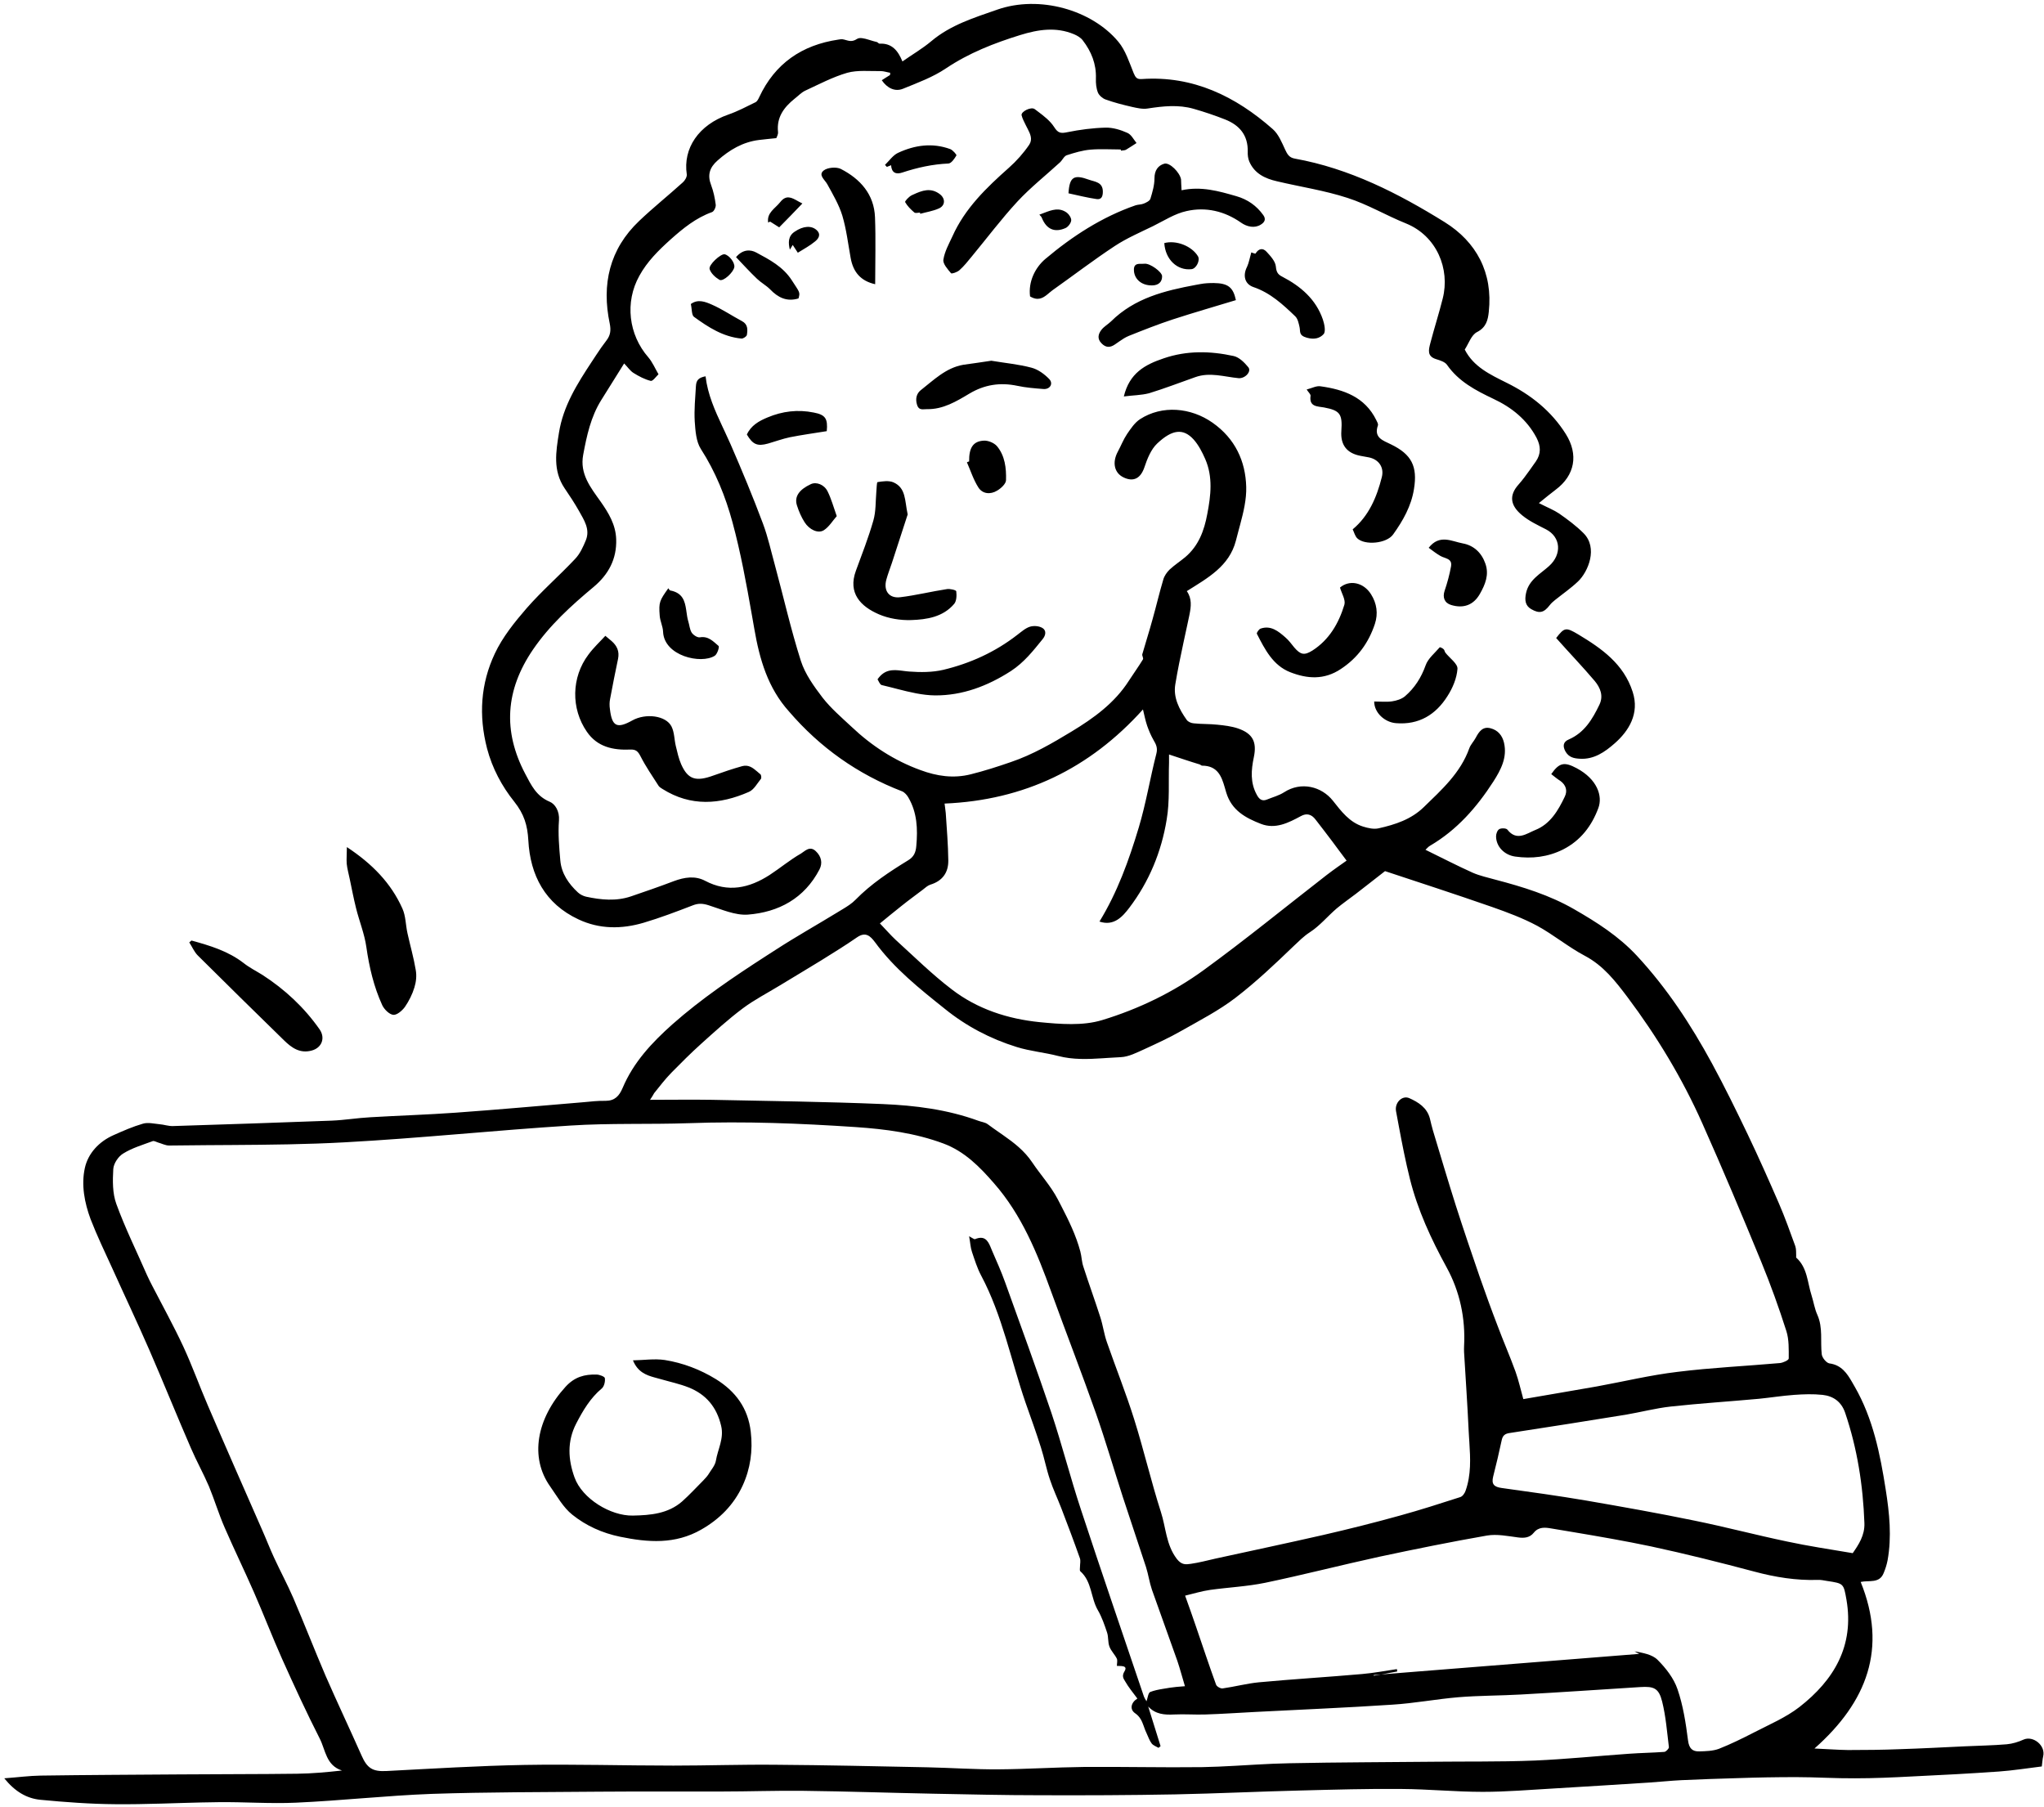 <?xml version="1.0" encoding="UTF-8"?>
<svg width="431px" height="381px" viewBox="0 0 431 381" version="1.1" xmlns="http://www.w3.org/2000/svg" xmlns:xlink="http://www.w3.org/1999/xlink">
    <title>Combined Shape</title>
    <g id="Page-1" stroke="none" stroke-width="1" fill="none" fill-rule="evenodd">
        <path d="M148.776,79.344 C149.219,83.152 150.749,86.56 152.335,89.944 L152.836,91.012 C153.254,91.902 153.667,92.794 154.059,93.693 C156.45,99.19 158.77,104.758 160.876,110.397 C161.947,113.253 162.589,116.251 163.41,119.213 C165.23,125.924 166.765,132.741 168.871,139.344 C169.763,142.128 171.619,144.698 173.44,147.089 C175.189,149.338 177.437,151.266 179.543,153.229 C183.755,157.226 188.574,160.367 194.07,162.366 C197.533,163.651 201.03,164.186 204.707,163.258 C207.562,162.545 210.346,161.652 213.13,160.688 C217.77,159.118 221.911,156.691 225.98,154.228 C230.584,151.444 235.046,148.232 238.044,143.52 C239.008,142.021 240.079,140.558 241.007,139.023 C241.149,138.773 240.792,138.273 240.864,137.952 C241.578,135.454 242.363,133.026 243.041,130.528 C243.826,127.744 244.469,124.96 245.29,122.211 C245.504,121.426 246.039,120.677 246.61,120.106 C247.645,119.142 248.859,118.357 249.93,117.464 C252.75,115.073 253.927,111.861 254.57,108.363 C255.319,104.472 255.783,100.582 254.142,96.798 C253.499,95.335 252.75,93.871 251.714,92.693 C249.502,90.231 247.146,90.552 244.005,93.514 C242.684,94.764 241.899,96.762 241.292,98.583 C240.507,100.831 239.043,101.688 236.902,100.653 C234.974,99.725 234.475,97.548 235.688,95.263 C236.367,94.014 236.866,92.693 237.651,91.516 C238.437,90.373 239.258,89.124 240.4,88.375 C245.04,85.376 251.108,85.912 255.676,89.124 C260.459,92.479 262.637,97.262 262.779,102.652 C262.854,105.275 262.212,107.951 261.502,110.606 L261.195,111.742 C260.99,112.499 260.788,113.253 260.602,114.002 C259.21,119.392 254.677,121.855 250.251,124.639 C251.363,126.209 251.156,127.9 250.812,129.6 L250.715,130.064 L250.336,131.843 L249.568,135.395 C248.931,138.355 248.315,141.316 247.824,144.305 C247.36,147.054 248.645,149.552 250.215,151.765 C250.501,152.194 251.179,152.479 251.714,152.515 C253.356,152.693 255.034,152.622 256.676,152.8 C258.139,152.943 259.638,153.122 261.03,153.586 C264.136,154.656 265.064,156.405 264.385,159.653 C263.814,162.366 263.6,165.043 265.028,167.613 C265.528,168.541 266.134,169.005 267.17,168.577 C268.383,168.077 269.668,167.756 270.775,167.042 C274.38,164.722 278.663,165.828 281.054,168.826 C282.803,171.039 284.552,173.395 287.443,174.288 C288.478,174.609 289.692,174.894 290.727,174.644 C294.189,173.859 297.544,172.788 300.221,170.183 C304.005,166.506 307.967,162.973 309.823,157.762 C310.108,156.976 310.786,156.298 311.179,155.549 C311.857,154.264 312.642,153.122 314.284,153.55 C315.855,153.943 316.783,155.085 317.14,156.619 C317.854,159.725 316.462,162.33 314.891,164.793 C311.393,170.219 307.217,175.001 301.542,178.321 C301.149,178.535 300.864,178.928 300.578,179.177 C303.933,180.819 307.181,182.497 310.501,183.996 C312.036,184.674 313.749,185.031 315.391,185.495 C321.102,186.994 326.777,188.743 331.917,191.706 C336.699,194.454 341.304,197.381 345.159,201.521 C351.512,208.374 356.545,216.048 360.971,224.186 C363.648,229.112 366.11,234.145 368.538,239.213 C370.822,243.996 372.999,248.886 375.105,253.74 C376.39,256.703 377.461,259.736 378.567,262.77 C378.781,263.413 378.71,264.162 378.746,264.841 C378.746,264.948 378.71,265.126 378.746,265.162 C381.137,267.303 381.101,270.409 381.994,273.157 C382.422,274.513 382.636,275.977 383.207,277.226 C384.421,279.939 383.814,282.794 384.135,285.542 C384.207,286.256 385.099,287.363 385.742,287.47 C388.293,287.8 389.481,289.594 390.516,291.388 L390.744,291.786 L390.978,292.194 C391.017,292.262 391.056,292.329 391.096,292.396 C394.95,299.106 396.449,306.566 397.627,314.097 C398.413,319.058 398.912,324.02 398.02,328.981 C397.841,329.909 397.556,330.801 397.199,331.658 C396.307,333.942 394.129,333.157 392.345,333.55 C398.02,347.541 393.701,358.856 382.601,368.671 C385.099,368.778 387.383,368.957 389.668,368.993 C393.308,368.993 396.949,368.957 400.554,368.814 C405.159,368.671 409.763,368.422 414.367,368.207 C417.294,368.065 420.221,368.029 423.148,367.779 C424.361,367.672 425.611,367.279 426.717,366.78 C428.716,365.923 431.393,368.029 430.822,370.349 C430.679,370.956 430.643,371.634 430.536,372.455 C427.574,372.812 424.504,373.311 421.47,373.526 C415.367,373.954 409.299,374.275 403.195,374.561 C399.198,374.775 395.165,374.953 391.167,374.953 C387.027,374.989 382.886,374.704 378.746,374.704 C374.605,374.704 370.501,374.775 366.36,374.918 C362.434,375.025 358.472,375.168 354.546,375.346 C352.297,375.453 350.049,375.703 347.8,375.846 C341.09,376.274 334.379,376.702 327.669,377.095 C322.672,377.38 317.639,377.809 312.642,377.809 C306.931,377.809 301.221,377.238 295.51,377.202 C288.443,377.131 281.34,377.345 274.272,377.523 C265.456,377.737 256.604,378.166 247.788,378.344 C238.258,378.523 228.728,378.558 219.198,378.523 C211.738,378.523 204.279,378.344 196.819,378.201 C187.681,378.023 178.58,377.702 169.442,377.595 C163.696,377.523 157.985,377.737 152.238,377.737 C143.6,377.773 134.963,377.702 126.361,377.773 C114.582,377.88 102.839,377.845 91.06,378.237 C81.495,378.594 71.965,379.665 62.399,380.093 C56.938,380.343 51.477,379.915 46.016,379.986 C43.613,380.01 41.205,380.073 38.797,380.145 L33.978,380.289 C30.766,380.379 27.555,380.446 24.35,380.414 C19.068,380.379 13.785,379.986 8.538,379.486 C5.611,379.201 3.149,377.737 0.9,374.953 C3.827,374.739 6.183,374.418 8.574,374.382 C18.354,374.24 28.134,374.204 37.914,374.132 C46.159,374.061 54.404,374.097 62.649,373.99 C65.754,373.954 68.859,373.668 72.107,373.311 C68.752,372.241 68.645,368.993 67.432,366.601 C64.612,361.069 62.006,355.394 59.472,349.754 C57.402,345.114 55.582,340.367 53.547,335.727 C51.548,331.158 49.371,326.696 47.372,322.092 C46.123,319.237 45.231,316.238 44.053,313.383 C42.875,310.635 41.412,308.029 40.234,305.281 C37.271,298.463 34.487,291.539 31.525,284.722 C28.99,278.904 26.278,273.193 23.672,267.41 C22.102,263.984 20.46,260.557 19.103,257.06 C17.818,253.597 17.105,249.85 17.89,246.28 C18.568,243.175 20.888,240.676 23.993,239.32 C25.992,238.428 28.027,237.535 30.133,236.929 C31.203,236.607 32.453,236.929 33.595,237.036 C34.558,237.107 35.522,237.464 36.486,237.428 C47.622,237.071 58.758,236.715 69.93,236.286 C72.643,236.179 75.356,235.715 78.104,235.572 C84.1,235.215 90.097,235.037 96.057,234.609 C105.052,233.966 114.047,233.145 123.077,232.396 C124.612,232.253 126.147,232.074 127.681,232.11 C129.645,232.11 130.573,231.075 131.286,229.397 C133.571,223.972 137.461,219.832 141.78,215.977 C147.916,210.552 154.665,206.003 161.5,201.59 L163.66,200.201 C167.907,197.452 172.298,194.989 176.616,192.348 L176.979,192.126 L177.711,191.684 C178.687,191.094 179.647,190.486 180.4,189.707 C183.684,186.352 187.539,183.818 191.5,181.39 C192.678,180.677 193.107,179.749 193.214,178.357 C193.535,174.787 193.392,171.325 191.536,168.148 C191.251,167.649 190.751,167.078 190.251,166.863 C180.864,163.258 172.904,157.619 166.373,150.016 C161.911,145.055 160.162,139.023 159.056,132.598 L158.527,129.584 C157.38,123.052 156.183,116.515 154.451,110.112 C152.988,104.722 150.882,99.475 147.777,94.657 C146.777,93.086 146.634,90.837 146.492,88.839 C146.349,86.376 146.599,83.913 146.741,81.45 C146.813,80.129 147.313,79.63 148.776,79.344 Z M145.242,236.822 C136.926,237.107 128.574,236.786 120.293,237.321 C104.41,238.321 88.562,239.998 72.714,240.855 C64.798,241.291 56.852,241.373 48.906,241.423 L43.608,241.456 C40.959,241.473 38.311,241.495 35.665,241.533 C34.88,241.533 34.094,241.105 33.309,240.891 C32.952,240.784 32.488,240.498 32.203,240.605 C30.097,241.39 27.884,242.033 25.992,243.211 C24.957,243.817 23.958,245.317 23.886,246.494 C23.743,248.957 23.708,251.598 24.529,253.847 C26.385,258.951 28.812,263.841 30.989,268.838 C31.346,269.659 31.774,270.444 32.167,271.23 C34.344,275.441 36.629,279.582 38.627,283.865 C40.519,287.934 42.018,292.146 43.803,296.286 C47.586,305.102 51.441,313.847 55.296,322.627 C56.153,324.555 56.902,326.518 57.795,328.445 C59.115,331.301 60.614,334.085 61.864,336.976 C64.184,342.401 66.325,347.898 68.645,353.323 C71.108,358.963 73.749,364.531 76.248,370.171 C77.426,372.847 78.604,373.561 81.459,373.419 C91.168,372.919 100.876,372.312 110.584,372.134 C121.043,371.955 131.536,372.276 141.994,372.276 C149.169,372.276 156.343,372.027 163.517,372.098 C174.189,372.169 184.862,372.419 195.569,372.633 C200.566,372.74 205.528,373.097 210.525,373.062 C216.486,373.026 222.482,372.633 228.443,372.562 C236.795,372.491 245.111,372.705 253.463,372.598 C255.779,372.557 258.09,372.447 260.399,372.319 L265.017,372.055 C267.326,371.927 269.637,371.817 271.952,371.777 C282.268,371.563 292.583,371.563 302.898,371.455 C304.437,371.44 305.976,371.433 307.514,371.428 L312.131,371.416 C315.978,371.402 319.825,371.364 323.671,371.206 C330.275,370.92 336.878,370.242 343.481,369.778 C345.98,369.599 348.442,369.564 350.941,369.385 C351.298,369.35 351.94,368.671 351.906,368.386 C351.512,365.174 351.262,361.89 350.477,358.749 C349.763,355.929 348.728,355.536 345.873,355.715 C337.485,356.25 329.097,356.821 320.709,357.285 C316.319,357.535 311.929,357.5 307.538,357.856 C302.863,358.249 298.222,359.141 293.582,359.427 C283.945,360.069 274.308,360.462 264.671,360.962 C261.173,361.14 257.64,361.39 254.142,361.497 C251.964,361.569 249.751,361.39 247.574,361.497 C245.54,361.604 243.648,361.461 242.113,359.82 C242.97,362.604 243.862,365.388 244.719,368.172 C244.576,368.279 244.433,368.422 244.29,368.529 C243.791,368.243 243.184,368.029 242.863,367.636 C242.363,366.994 242.113,366.173 241.756,365.423 C241.578,365.066 241.437,364.694 241.302,364.319 L241.141,363.869 C240.788,362.896 240.386,361.943 239.365,361.247 C238.151,360.426 238.472,358.963 239.829,358.142 C238.936,356.928 237.973,355.786 237.223,354.466 C236.938,353.966 236.474,353.431 237.116,352.395 C237.937,351.039 236.117,351.325 235.51,351.253 C235.51,350.646 235.688,350.075 235.474,349.683 C235.046,348.826 234.261,348.077 233.939,347.184 C233.582,346.256 233.761,345.185 233.44,344.222 C232.904,342.616 232.333,340.938 231.477,339.475 C229.977,336.869 230.263,333.478 227.8,331.301 C227.622,331.158 227.729,330.658 227.729,330.337 C227.729,329.73 227.907,329.052 227.693,328.517 C226.444,324.983 225.123,321.485 223.767,317.952 C222.982,315.917 222.054,313.99 221.375,311.92 C220.626,309.707 220.198,307.387 219.484,305.174 C218.484,301.997 217.342,298.856 216.236,295.715 C213.166,286.792 211.381,277.404 206.884,268.945 C206.063,267.41 205.528,265.662 204.957,263.984 C204.635,263.056 204.6,262.021 204.35,260.664 C205.099,261.057 205.421,261.343 205.599,261.271 C207.585,260.441 208.291,261.58 208.841,262.869 L208.949,263.129 L209.059,263.397 C209.095,263.486 209.132,263.575 209.168,263.663 C210.132,265.876 211.132,268.124 211.953,270.409 C215.236,279.546 218.591,288.683 221.697,297.892 C223.945,304.638 225.694,311.563 227.943,318.344 C232.262,331.479 236.759,344.543 241.185,357.642 C241.328,358.035 241.578,358.428 241.756,358.713 C242.006,357.999 242.113,356.928 242.541,356.75 C243.398,356.417 244.318,356.242 245.249,356.089 L246.181,355.938 C246.336,355.912 246.491,355.885 246.646,355.858 C247.538,355.715 248.466,355.643 249.858,355.536 C249.252,353.538 248.823,351.86 248.252,350.182 C246.503,345.185 244.647,340.188 242.898,335.191 C242.363,333.621 242.149,331.979 241.649,330.409 C240.043,325.483 238.365,320.557 236.759,315.632 C234.867,309.778 233.154,303.889 231.12,298.071 C228.086,289.469 224.766,280.938 221.661,272.372 C218.698,264.198 215.45,256.167 209.597,249.493 C206.563,245.995 203.351,242.747 198.925,241.105 C192.964,238.892 186.718,238.071 180.436,237.643 C168.728,236.857 156.985,236.393 145.242,236.822 Z M323.422,323.163 C322.565,324.234 321.423,324.341 320.067,324.162 C317.889,323.877 315.641,323.413 313.535,323.77 C305.968,325.09 298.401,326.625 290.87,328.231 C282.839,329.98 274.844,332.05 266.777,333.728 C262.958,334.513 259.032,334.692 255.177,335.227 C253.428,335.477 251.679,336.012 249.894,336.441 C250.751,338.832 251.465,340.831 252.143,342.83 C253.571,346.97 254.927,351.11 256.426,355.215 C256.569,355.608 257.39,356.072 257.818,356 C260.352,355.643 262.886,354.965 265.421,354.715 C272.666,354.037 279.948,353.609 287.229,352.967 C289.692,352.752 292.119,352.288 294.546,351.931 C294.582,352.11 294.617,352.253 294.617,352.431 C293.814,352.592 292.993,352.743 292.164,352.891 L291.219,353.056 L298.97,352.434 C314.491,351.193 330.013,349.968 345.658,348.719 C345.266,348.541 344.945,348.362 344.659,348.184 C346.408,348.505 348.371,348.826 349.513,349.968 C351.262,351.717 352.94,353.859 353.725,356.179 C354.903,359.605 355.474,363.317 355.938,366.958 C356.152,368.671 356.866,369.314 358.294,369.278 C359.686,369.242 361.149,369.207 362.434,368.743 C364.968,367.743 367.431,366.53 369.858,365.281 C373.106,363.603 376.568,362.14 379.424,359.927 C386.705,354.251 391.024,347.041 389.347,337.297 C388.74,333.871 388.775,333.871 385.206,333.335 C384.564,333.228 383.921,333.086 383.279,333.121 C378.746,333.264 374.32,332.55 369.93,331.372 C362.684,329.445 355.438,327.625 348.121,326.054 C342.708,324.916 337.251,323.972 331.785,323.054 L327.098,322.271 C325.849,322.056 324.457,321.878 323.422,323.163 Z M291.219,353.056 L289.656,353.181 L289.656,353.323 C290.075,353.252 290.495,353.181 290.913,353.109 L291.219,353.056 Z M292.048,183.675 C289.513,185.638 287.729,187.066 285.908,188.458 C284.552,189.493 283.16,190.456 281.875,191.527 C279.948,193.169 278.306,195.204 276.2,196.56 C274.879,197.417 273.88,198.452 272.773,199.487 C268.847,203.27 264.849,207.054 260.531,210.373 C256.997,213.086 252.964,215.156 249.073,217.369 C246.575,218.797 243.933,220.01 241.292,221.224 C239.686,221.938 238.008,222.83 236.331,222.901 C235.416,222.939 234.5,222.999 233.583,223.061 L232.482,223.135 C229.362,223.338 226.234,223.461 223.124,222.651 C220.233,221.902 217.235,221.652 214.38,220.76 C208.847,219.046 203.743,216.37 199.246,212.729 C193.928,208.481 188.574,204.234 184.505,198.666 C183.541,197.381 182.542,196.381 180.721,197.631 C178.258,199.344 175.688,200.914 173.119,202.521 C170.227,204.305 167.265,206.054 164.338,207.839 C161.768,209.409 159.056,210.801 156.664,212.586 C153.559,214.906 150.668,217.547 147.812,220.117 C145.671,222.045 143.6,224.115 141.566,226.185 C140.245,227.541 139.103,229.041 137.925,230.504 C137.747,230.861 137.497,231.253 137.069,231.896 C141.637,231.896 145.885,231.825 150.132,231.896 C162.125,232.146 174.118,232.289 186.075,232.788 C192.928,233.074 199.781,233.93 206.313,236.322 C206.464,236.377 206.62,236.424 206.777,236.468 L207.249,236.596 C207.64,236.706 208.014,236.833 208.312,237.071 C209.1,237.663 209.909,238.223 210.716,238.783 L211.522,239.345 C213.801,240.943 216.013,242.627 217.663,245.102 C219.412,247.708 221.554,250.028 223.053,252.883 L223.747,254.221 C225.36,257.342 226.894,260.473 227.8,263.877 C228.086,264.948 228.086,266.054 228.443,267.089 C229.585,270.659 230.87,274.156 232.012,277.726 C232.583,279.475 232.797,281.295 233.404,283.008 C235.296,288.434 237.437,293.788 239.151,299.249 C241.185,305.709 242.72,312.348 244.79,318.808 C245.861,322.092 245.861,325.697 248.145,328.695 C249.18,330.016 250.037,329.873 251.108,329.73 C252.857,329.481 254.57,329.017 256.319,328.624 C263.85,326.982 271.417,325.376 278.948,323.663 C284.374,322.413 289.799,321.057 295.189,319.558 C299.472,318.38 303.683,317.024 307.895,315.667 C308.395,315.525 308.859,314.846 309.037,314.311 C310.219,310.967 310.051,307.53 309.829,304.093 L309.766,303.111 C309.735,302.621 309.705,302.13 309.68,301.64 C309.43,296.143 309.037,290.611 308.716,285.114 C308.68,284.686 308.716,284.293 308.716,283.865 C309.037,277.976 307.824,272.3 305.04,267.232 C301.756,261.236 298.936,255.132 297.294,248.565 C296.378,244.9 295.656,241.192 294.961,237.475 L294.368,234.287 C294.046,232.503 295.653,230.897 297.152,231.539 C299.079,232.396 300.899,233.538 301.506,235.822 C301.72,236.679 301.899,237.535 302.149,238.356 C303.755,243.675 305.325,248.993 307.003,254.275 C308.609,259.272 310.287,264.234 312,269.195 C313.213,272.657 314.463,276.12 315.783,279.546 C316.997,282.794 318.389,285.971 319.567,289.219 C320.245,291.111 320.673,293.109 321.209,295.001 C326.705,294.037 331.738,293.216 336.735,292.324 C342.41,291.289 348.014,289.933 353.725,289.255 C360.899,288.362 368.109,288.041 375.319,287.399 C375.997,287.327 377.175,286.792 377.175,286.435 C377.175,284.507 377.247,282.437 376.676,280.653 C375.105,275.727 373.356,270.873 371.393,266.09 C367.36,256.274 363.255,246.494 358.936,236.822 C354.724,227.363 349.37,218.511 343.16,210.23 C340.626,206.875 338.091,203.591 334.165,201.521 C330.667,199.665 327.598,197.095 324.136,195.204 C321.137,193.597 317.889,192.384 314.641,191.242 C306.86,188.529 299.043,185.995 292.048,183.675 Z M378.317,294.109 C375.855,294.287 373.392,294.68 370.929,294.93 C364.718,295.501 358.472,295.893 352.262,296.572 C349.085,296.929 345.98,297.749 342.839,298.285 C334.701,299.606 326.563,300.89 318.389,302.14 C317.318,302.282 316.854,302.675 316.64,303.71 C316.105,306.244 315.498,308.779 314.855,311.313 C314.427,312.99 315.105,313.526 316.64,313.74 C322.565,314.561 328.526,315.382 334.415,316.381 C342.053,317.702 349.727,319.058 357.33,320.629 C363.826,321.949 370.287,323.663 376.783,325.019 C381.244,325.983 385.813,326.661 390.667,327.482 C391.881,325.733 393.237,323.734 393.13,321.128 C392.844,313.205 391.631,305.423 389.061,297.857 C388.276,295.572 386.598,294.359 384.314,294.109 C382.315,293.895 380.316,293.966 378.317,294.109 Z M140.174,286.756 C143.993,287.363 147.634,288.755 150.953,290.789 C155.094,293.359 157.735,296.893 158.306,301.89 C158.77,305.852 158.235,309.671 156.593,313.24 C154.737,317.274 151.738,320.307 147.848,322.52 C142.351,325.661 136.64,325.233 130.751,324.02 C126.968,323.234 123.577,321.699 120.686,319.379 C118.758,317.845 117.473,315.489 116.01,313.419 C111.655,307.28 113.119,299.142 119.258,292.396 C121.185,290.29 123.291,289.754 125.79,289.826 C126.396,289.826 127.503,290.254 127.539,290.575 C127.646,291.289 127.396,292.324 126.896,292.752 C124.469,294.787 122.934,297.393 121.507,300.141 C119.543,303.924 119.793,307.779 121.15,311.527 C122.756,315.989 128.752,319.665 133.464,319.558 C137.176,319.487 140.852,319.165 143.815,316.595 C145.385,315.203 146.813,313.633 148.312,312.134 C148.669,311.741 149.062,311.349 149.347,310.92 C149.918,309.956 150.775,309.028 150.953,307.993 C151.346,305.566 152.702,303.318 152.06,300.641 C151.132,296.679 148.883,294.002 145.207,292.538 C143.315,291.789 141.28,291.36 139.317,290.789 C139.036,290.709 138.753,290.634 138.471,290.559 L138.049,290.445 C136.224,289.943 134.479,289.292 133.464,286.827 C135.748,286.792 137.997,286.435 140.174,286.756 Z M40.376,198.309 C44.267,199.38 48.086,200.522 51.37,203.056 C52.583,204.02 54.011,204.734 55.332,205.555 C60.079,208.624 64.148,212.408 67.396,217.048 C68.645,218.868 67.86,220.938 65.718,221.509 C63.22,222.187 61.471,220.903 59.865,219.332 C53.797,213.407 47.729,207.446 41.697,201.45 C40.948,200.7 40.519,199.63 39.912,198.702 C40.055,198.594 40.234,198.452 40.376,198.309 Z M241.007,149.588 C229.728,162.116 215.914,168.719 199.174,169.433 C199.246,170.04 199.353,170.718 199.424,171.432 C199.638,174.752 199.924,178.071 199.96,181.426 C199.995,183.96 198.746,185.745 196.176,186.53 C195.605,186.709 195.07,187.208 194.57,187.601 C193.071,188.743 191.536,189.85 190.073,191.028 C188.574,192.205 187.075,193.455 185.54,194.704 C186.753,195.953 187.753,197.131 188.859,198.166 C192.75,201.7 196.533,205.447 200.709,208.624 C206.099,212.765 212.488,214.835 219.162,215.513 C223.553,215.941 228.3,216.334 232.405,215.085 C240.043,212.765 247.396,209.231 253.892,204.484 C262.672,198.095 271.096,191.206 279.698,184.531 C281.268,183.318 282.946,182.176 283.945,181.462 C282.803,179.963 281.875,178.678 280.911,177.393 C279.769,175.858 278.591,174.359 277.413,172.824 C276.557,171.682 275.522,171.396 274.308,172.075 C271.667,173.502 268.918,174.894 265.885,173.716 C262.672,172.467 259.71,170.897 258.568,167.113 C258.496,166.876 258.427,166.636 258.358,166.394 L258.253,166.03 C257.584,163.728 256.762,161.438 253.463,161.438 C253.321,161.438 253.178,161.26 252.999,161.188 C250.858,160.546 248.788,159.832 246.503,159.082 L246.503,160.831 C246.361,164.829 246.682,168.898 246.004,172.824 C244.897,179.606 242.292,185.923 238.115,191.42 C236.723,193.24 234.903,195.346 231.833,194.311 C235.617,188.136 238.044,181.39 240.114,174.502 C241.649,169.398 242.506,164.079 243.826,158.94 C244.148,157.726 243.791,156.976 243.22,156.013 C242.684,155.085 242.256,154.05 241.899,153.05 C241.506,151.908 241.292,150.73 241.007,149.588 Z M73.143,178.606 C78.497,182.14 82.458,186.209 84.85,191.563 C85.564,193.133 85.528,195.025 85.921,196.774 C86.492,199.38 87.241,201.95 87.67,204.555 C87.884,205.733 87.741,207.054 87.384,208.196 C86.956,209.624 86.242,211.051 85.385,212.301 C84.814,213.086 83.708,214.049 82.922,213.978 C82.066,213.871 81.031,212.836 80.602,211.944 C78.818,208.053 77.854,203.913 77.247,199.665 C76.855,196.881 75.748,194.204 75.07,191.456 C74.57,189.457 74.178,187.387 73.749,185.352 C73.535,184.282 73.214,183.175 73.107,182.104 C73.035,181.069 73.143,180.034 73.143,178.606 Z M235.795,8.779 C237.33,10.6 238.115,13.134 239.043,15.418 C239.436,16.346 239.722,16.739 240.757,16.667 C251.572,15.918 260.531,20.308 268.383,27.232 C269.597,28.303 270.275,30.017 270.989,31.551 C271.453,32.551 271.845,33.229 273.023,33.443 C284.552,35.513 294.832,40.76 304.611,46.828 C311.322,51.004 314.82,57.5 313.927,65.745 C313.749,67.458 313.392,69.029 311.429,70.028 C310.251,70.635 309.716,72.384 308.859,73.705 C310.715,77.345 314.177,78.952 317.675,80.701 C322.743,83.199 327.098,86.626 330.168,91.516 C332.88,95.834 332.095,100.225 328.026,103.259 C326.955,104.079 325.884,104.936 324.492,106.078 C326.384,107.042 327.669,107.542 328.776,108.291 C330.56,109.54 332.345,110.861 333.88,112.396 C337.021,115.501 334.879,120.57 332.738,122.604 C331.238,124.032 329.525,125.21 327.919,126.495 C327.526,126.816 327.098,127.173 326.777,127.601 C325.563,129.172 324.635,129.457 322.851,128.422 C321.637,127.708 321.459,126.566 321.78,125.067 C322.387,122.211 324.849,120.998 326.67,119.32 C329.347,116.893 329.168,113.253 325.992,111.611 C324.243,110.718 322.422,109.862 320.959,108.648 C318.389,106.542 318.175,104.401 320.245,102.116 C321.07,101.179 321.812,100.173 322.54,99.149 L323.411,97.915 C323.557,97.709 323.703,97.503 323.85,97.298 C324.956,95.692 324.921,94.085 323.993,92.301 C321.958,88.446 318.71,85.876 314.891,84.091 C311.143,82.307 307.574,80.451 305.111,76.917 C304.683,76.31 303.683,75.989 302.863,75.739 C300.828,75.132 301.256,73.705 301.613,72.313 C302.434,69.172 303.434,66.066 304.219,62.925 C305.789,56.715 302.97,49.755 296.473,47.113 C292.297,45.436 288.371,43.08 284.124,41.724 C279.305,40.153 274.237,39.404 269.275,38.226 C266.777,37.655 264.528,36.62 263.422,34.05 C263.172,33.443 263.065,32.694 263.101,31.98 C263.172,28.517 261.387,26.412 258.353,25.198 C256.176,24.341 253.963,23.592 251.714,22.949 C248.502,22.021 245.254,22.378 242.006,22.878 C240.935,23.056 239.722,22.771 238.615,22.521 C236.759,22.093 234.939,21.629 233.154,20.986 C232.512,20.772 231.762,20.13 231.512,19.523 C231.155,18.63 231.048,17.56 231.084,16.56 C231.191,13.491 230.12,10.849 228.3,8.494 C227.872,7.923 227.122,7.494 226.444,7.209 C222.66,5.638 218.948,6.209 215.129,7.387 C209.597,9.1 204.314,11.171 199.46,14.419 C196.712,16.275 193.499,17.453 190.43,18.702 C188.716,19.416 187.039,18.559 185.932,16.917 C186.503,16.56 187.075,16.168 187.681,15.811 C187.681,15.668 187.681,15.49 187.717,15.347 C187.039,15.24 186.361,14.99 185.718,14.99 C183.362,15.025 180.864,14.74 178.651,15.347 C175.581,16.239 172.69,17.774 169.763,19.13 C168.942,19.523 168.264,20.272 167.515,20.843 C165.302,22.628 163.731,24.734 164.053,27.804 C164.124,28.339 163.767,28.91 163.696,29.124 C162.339,29.267 161.161,29.374 160.019,29.517 C156.628,29.945 153.844,31.587 151.31,33.836 C149.597,35.335 149.133,36.941 149.954,39.047 C150.454,40.368 150.739,41.76 150.918,43.152 C150.989,43.651 150.561,44.579 150.132,44.722 C146.741,45.936 144.029,48.149 141.388,50.504 C138.853,52.789 136.462,55.144 134.82,58.143 C131.715,63.711 132.536,70.564 136.712,75.347 C137.568,76.346 138.104,77.631 138.853,78.916 C138.318,79.416 137.64,80.415 137.211,80.308 C135.926,79.987 134.713,79.344 133.571,78.63 C132.893,78.202 132.429,77.488 131.608,76.632 C129.93,79.344 128.36,81.807 126.789,84.341 C124.576,87.875 123.719,91.872 122.97,95.906 C122.22,99.939 124.54,102.795 126.646,105.757 C128.324,108.148 129.823,110.611 129.93,113.681 C130.073,117.893 128.288,121.141 125.183,123.746 C120.436,127.708 115.903,131.813 112.369,136.988 C106.587,145.483 105.98,154.121 110.763,163.187 C112.012,165.543 113.083,167.863 115.903,169.041 C117.045,169.505 118.009,171.039 117.866,172.967 C117.652,175.787 117.902,178.642 118.151,181.462 C118.401,184.174 119.9,186.352 121.863,188.172 C122.327,188.6 122.97,188.922 123.577,189.064 C126.718,189.743 129.93,190.064 133.071,188.993 C136.105,187.958 139.103,186.923 142.101,185.781 C144.314,184.96 146.563,184.603 148.669,185.709 C153.523,188.279 157.985,187.244 162.268,184.496 C164.517,183.032 166.587,181.283 168.907,179.963 C169.692,179.499 170.727,178.249 172.012,179.463 C173.226,180.605 173.475,181.997 172.797,183.318 C169.621,189.421 164.195,192.348 157.664,192.848 C154.987,193.026 152.167,191.741 149.454,190.885 C148.241,190.492 147.277,190.421 146.099,190.885 C142.672,192.205 139.21,193.526 135.712,194.561 C131.108,195.917 126.432,195.953 121.971,193.847 C114.939,190.564 111.798,184.567 111.405,177.179 C111.227,174.002 110.513,171.646 108.443,169.041 C105.837,165.793 103.803,162.009 102.696,157.797 C100.912,150.873 101.34,144.163 104.338,137.809 C105.98,134.311 108.514,131.17 111.048,128.244 C114.225,124.603 117.937,121.391 121.257,117.857 C122.292,116.786 122.97,115.287 123.541,113.895 C124.469,111.575 123.148,109.648 122.078,107.72 C121.15,106.078 120.115,104.508 119.044,102.937 C116.545,99.225 117.223,95.228 117.866,91.23 C118.772,85.569 121.729,80.905 124.773,76.282 L125.718,74.847 C126.396,73.812 127.11,72.777 127.86,71.813 C128.717,70.707 128.859,69.671 128.574,68.244 C126.825,59.963 128.502,52.539 134.784,46.578 C137.747,43.758 140.924,41.224 143.957,38.476 C144.421,38.083 144.885,37.298 144.814,36.763 C143.993,31.266 147.313,26.34 153.559,24.163 C155.522,23.485 157.414,22.485 159.305,21.557 C159.662,21.379 159.912,20.879 160.091,20.487 C163.41,13.384 169.085,9.493 176.759,8.351 C177.045,8.315 177.366,8.244 177.652,8.28 C178.651,8.422 179.436,9.065 180.721,8.208 C181.266,7.845 182.231,8.088 183.219,8.387 L183.642,8.517 C184.065,8.647 184.482,8.773 184.862,8.851 C185.076,8.886 185.254,9.208 185.468,9.208 C188.038,9.065 189.359,10.671 190.287,12.955 C192.428,11.456 194.57,10.207 196.39,8.672 C200.459,5.246 205.385,3.747 210.275,2.033 C219.162,-1.072 230.192,2.069 235.795,8.779 Z M332.452,161.973 C336.807,164.293 337.984,167.863 337.021,170.397 C335.629,174.145 333.309,177.214 329.597,179.106 C326.384,180.712 322.993,181.105 319.495,180.605 C317.211,180.284 315.462,178.499 315.462,176.322 C315.462,175.787 315.748,175.037 316.14,174.823 C316.569,174.573 317.604,174.609 317.854,174.93 C319.817,177.464 321.958,175.715 323.743,175.001 C326.884,173.752 328.561,170.897 329.953,167.97 C330.56,166.721 330.203,165.543 329.061,164.686 C328.383,164.258 327.776,163.758 327.098,163.223 C328.776,160.796 329.846,160.581 332.452,161.973 Z M127.646,134.062 C128.217,134.526 128.574,134.847 128.966,135.168 C130.109,136.167 130.644,137.345 130.323,138.916 C129.716,141.736 129.181,144.555 128.645,147.375 C128.502,148.053 128.502,148.803 128.609,149.517 C129.038,153.193 130.109,153.693 133.321,151.908 C136.105,150.338 140.424,150.837 141.602,153.193 C142.208,154.407 142.173,155.906 142.494,157.262 C142.815,158.583 143.101,159.939 143.636,161.153 C145.064,164.365 146.741,164.865 150.454,163.508 C152.452,162.794 154.451,162.116 156.486,161.545 C157.814,161.178 158.739,161.884 159.634,162.655 L160.057,163.021 C160.151,163.101 160.245,163.181 160.34,163.258 C160.519,163.401 160.59,164.044 160.448,164.222 C159.662,165.186 158.984,166.506 157.913,166.97 C151.81,169.647 145.671,170.111 139.71,166.364 C139.424,166.185 139.067,165.971 138.889,165.721 C137.568,163.651 136.176,161.652 135.07,159.475 C134.534,158.44 134.106,157.976 132.857,158.047 C129.288,158.19 125.968,157.512 123.755,154.299 C120.364,149.41 120.471,142.806 124.076,138.023 C125.183,136.524 126.504,135.311 127.646,134.062 Z M332.809,133.776 C337.735,136.739 342.375,139.987 344.266,145.876 C345.765,150.48 343.41,154.157 340.483,156.727 C338.413,158.547 336.093,160.189 333.059,159.975 C331.881,159.903 330.846,159.689 330.132,158.511 C329.454,157.333 329.597,156.405 330.81,155.906 C334.094,154.478 335.771,151.658 337.235,148.624 C338.163,146.733 337.449,145.019 336.271,143.592 C333.701,140.558 330.917,137.667 328.133,134.526 C329.882,132.277 330.168,132.206 332.809,133.776 Z M304.397,136.881 C304.611,137.06 304.611,137.417 304.79,137.631 C305.682,138.773 307.396,139.951 307.324,141.022 C307.181,142.985 306.325,145.055 305.218,146.768 C302.755,150.694 299.186,152.872 294.368,152.479 C292.012,152.301 289.763,150.302 289.763,147.91 C291.12,147.91 292.369,148.053 293.547,147.875 C294.475,147.732 295.545,147.411 296.259,146.804 C298.294,145.055 299.686,142.878 300.614,140.272 C301.114,138.844 302.541,137.702 303.576,136.489 C303.648,136.417 304.183,136.667 304.397,136.881 Z M219.876,132.455 C220.626,132.955 220.555,133.919 219.841,134.775 C217.842,137.238 215.95,139.665 213.166,141.486 C208.24,144.662 202.922,146.661 197.176,146.625 C194.53,146.6 191.867,145.953 189.223,145.273 L187.904,144.933 C187.245,144.764 186.587,144.599 185.932,144.448 C185.54,144.377 185.254,143.556 185.04,143.235 C186.511,141.097 188.285,141.183 190.126,141.411 L190.521,141.462 L190.72,141.487 L191.117,141.535 C191.316,141.558 191.515,141.578 191.715,141.593 C194.106,141.771 196.605,141.771 198.889,141.236 C204.564,139.879 209.847,137.488 214.522,133.847 C215.379,133.205 216.236,132.42 217.199,132.134 C218.02,131.884 219.198,131.991 219.876,132.455 Z M289.085,125.281 C290.334,127.244 290.62,129.386 289.906,131.563 C288.585,135.525 286.301,138.702 282.732,141.057 C279.198,143.413 275.629,143.128 272.059,141.736 C268.419,140.308 266.706,136.917 265.028,133.633 C264.921,133.455 265.456,132.634 265.849,132.527 C267.99,131.813 269.561,133.098 271.024,134.383 C271.738,134.99 272.309,135.775 272.916,136.524 C274.237,138.059 275.022,138.238 276.735,137.167 C280.305,134.882 282.303,131.385 283.481,127.494 C283.767,126.459 282.91,125.138 282.553,123.889 C284.516,122.211 287.479,122.747 289.085,125.281 Z M140.924,124.032 C141.102,124.246 141.173,124.46 141.316,124.496 C143.947,124.988 144.41,126.733 144.688,128.576 L144.74,128.934 C144.842,129.651 144.935,130.371 145.135,131.028 C145.385,131.813 145.421,132.705 145.849,133.383 C146.17,133.883 147.027,134.454 147.562,134.383 C149.383,134.062 150.418,135.275 151.524,136.203 C151.738,136.382 151.239,137.952 150.703,138.273 C147.812,140.094 140.031,138.309 139.817,133.205 C139.781,132.063 139.175,130.956 139.103,129.778 C138.889,126.994 139.067,126.637 140.924,124.032 Z M188.359,101.688 C191.072,102.866 190.751,105.507 191.393,108.47 C190.394,111.504 189.252,115.109 188.074,118.678 C187.681,119.856 187.217,121.034 186.896,122.211 C186.254,124.567 187.467,126.209 189.823,125.924 C193.107,125.531 196.39,124.71 199.674,124.21 C200.317,124.103 201.637,124.424 201.637,124.674 C201.744,125.531 201.709,126.709 201.209,127.316 C198.853,130.1 195.427,130.635 192.107,130.742 C189.859,130.813 187.396,130.421 185.326,129.529 C181.435,127.851 178.758,125.031 180.471,120.355 C181.756,116.858 183.113,113.395 184.148,109.79 C184.719,107.827 184.612,105.686 184.79,103.615 C184.862,102.937 184.862,101.688 185.04,101.652 C186.146,101.474 187.396,101.295 188.359,101.688 Z M308.431,114.573 C310.786,115.001 312.428,116.572 313.213,118.856 C314.034,121.176 313.178,123.247 312.036,125.245 C310.715,127.565 308.609,128.351 306.003,127.565 C304.576,127.137 304.147,125.959 304.611,124.567 C305.183,122.89 305.647,121.176 305.968,119.427 C306.186,118.265 305.516,117.924 304.762,117.647 L304.522,117.56 C304.241,117.46 303.96,117.357 303.719,117.214 C302.898,116.75 302.077,116.108 301.256,115.501 C303.541,112.574 306.111,114.145 308.431,114.573 Z M278.449,81.45 C283.338,82.128 287.8,83.699 290.191,88.553 C290.37,88.91 290.656,89.41 290.548,89.695 C289.62,92.336 291.655,92.872 293.297,93.693 C297.651,95.799 298.936,98.333 298.151,103.116 C297.58,106.721 295.831,109.79 293.761,112.681 C292.404,114.609 287.8,115.037 286.194,113.502 C285.73,113.038 285.551,112.289 285.23,111.611 C288.621,108.791 290.299,104.865 291.369,100.617 C291.905,98.547 290.727,96.869 288.657,96.441 C288.086,96.334 287.479,96.227 286.908,96.12 C284.017,95.585 282.625,93.836 282.839,90.873 C283.089,87.268 282.553,86.554 279.198,85.912 C277.806,85.662 276.021,85.805 276.343,83.485 C276.414,83.163 275.95,82.771 275.522,82.128 C276.628,81.843 277.592,81.307 278.449,81.45 Z M174.511,103.615 C175.26,105.115 175.724,106.792 176.438,108.827 C175.581,109.79 174.832,111.075 173.725,111.789 C172.512,112.574 170.656,111.682 169.656,110.112 C168.978,109.041 168.443,107.827 168.05,106.578 C167.443,104.722 168.514,103.223 170.977,102.081 C172.119,101.545 173.797,102.152 174.511,103.615 Z M210.204,94.05 C211.917,96.084 212.202,98.726 212.131,101.224 C212.131,102.009 211.06,102.973 210.275,103.437 C208.883,104.294 207.205,104.187 206.313,102.795 C205.278,101.188 204.671,99.261 203.886,97.476 C204.029,97.405 204.171,97.333 204.35,97.298 C204.314,94.371 205.207,93.015 207.491,92.908 C208.383,92.872 209.597,93.372 210.204,94.05 Z M171.584,86.983 C174.047,87.447 174.582,88.267 174.332,90.909 C171.655,91.337 169.085,91.694 166.551,92.194 C165.016,92.515 163.481,93.086 161.982,93.514 C159.698,94.157 158.734,93.728 157.485,91.623 C158.342,89.731 160.019,88.767 161.84,88.018 C164.981,86.697 168.229,86.304 171.584,86.983 Z M209.026,76.06 C212.024,76.56 214.808,76.81 217.485,77.524 C218.877,77.881 220.233,78.88 221.233,79.915 C222.161,80.879 221.411,82.128 220.019,82.021 C218.163,81.878 216.307,81.736 214.487,81.343 C210.882,80.593 207.598,81.093 204.421,82.985 C201.673,84.627 198.853,86.34 195.462,86.269 C194.713,86.233 193.749,86.661 193.356,85.305 C192.964,84.02 193.321,82.949 194.106,82.307 C196.854,80.165 199.424,77.56 203.101,76.917 C205.135,76.632 207.17,76.346 209.026,76.06 Z M260.102,75.061 C261.28,75.311 262.387,76.417 263.208,77.417 C263.957,78.309 262.565,79.844 261.173,79.737 C258.139,79.451 255.105,78.416 252.036,79.523 C248.788,80.665 245.575,81.914 242.292,82.914 C240.65,83.342 238.865,83.342 236.973,83.592 C238.151,78.666 241.435,76.881 245.361,75.561 C250.251,73.883 255.177,73.99 260.102,75.061 Z M255.926,59.677 C258.996,59.713 260.031,60.605 260.602,63.282 C256.14,64.639 251.679,65.924 247.289,67.351 C244.148,68.386 241.078,69.6 238.044,70.814 C237.33,71.099 236.68,71.527 236.04,71.972 L235.402,72.416 C235.295,72.49 235.189,72.563 235.082,72.634 C234.046,73.348 233.154,73.312 232.262,72.384 C231.298,71.42 231.584,70.385 232.262,69.529 C232.797,68.85 233.618,68.386 234.261,67.78 C239.235,62.839 245.608,61.282 252.168,60.064 L253.107,59.892 C254.035,59.713 254.998,59.677 255.926,59.677 Z M267.062,53.074 C267.883,53.967 268.918,55.073 269.026,56.179 C269.133,57.322 269.418,57.857 270.346,58.321 C274.272,60.356 277.485,63.104 278.948,67.387 C279.269,68.351 279.591,69.921 279.091,70.457 C278.341,71.278 277.199,71.67 275.557,71.206 C273.808,70.707 274.237,69.921 274.023,68.958 C273.844,68.172 273.666,67.244 273.13,66.709 C270.525,64.21 267.883,61.748 264.314,60.534 C262.422,59.892 262.03,58.036 262.958,56.251 C263.35,55.394 263.529,54.323 263.85,53.217 C264.171,53.324 264.707,53.538 264.742,53.467 C265.385,52.396 266.277,52.218 267.062,53.074 Z M150.061,64.21 C152.274,65.174 154.308,66.566 156.45,67.708 C157.735,68.386 157.664,69.529 157.485,70.635 C157.414,70.956 156.7,71.42 156.343,71.385 C152.488,71.028 149.347,68.993 146.349,66.816 C145.813,66.459 145.921,65.174 145.671,64.103 C147.17,62.997 148.74,63.639 150.061,64.21 Z M159.484,53.253 C162.268,54.752 165.088,56.215 166.944,59.071 C168.621,61.676 168.764,61.569 168.371,62.925 C165.909,63.675 164.053,62.747 162.375,60.998 C161.554,60.177 160.483,59.606 159.627,58.785 C158.092,57.322 156.7,55.787 155.201,54.216 C156.628,52.539 158.235,52.574 159.484,53.253 Z M249.038,37.833 C249.073,38.476 249.073,39.118 249.145,40.118 C253.285,39.225 256.997,40.296 260.709,41.367 C263.065,42.045 264.957,43.366 266.384,45.365 C266.991,46.221 266.67,46.864 265.849,47.363 C264.564,48.184 262.922,47.827 261.673,46.935 C258.211,44.508 254.249,43.58 250.18,44.508 C247.717,45.043 245.433,46.542 243.112,47.685 C240.4,49.005 237.58,50.219 235.082,51.861 C230.584,54.823 226.301,58.107 221.911,61.212 C221.711,61.358 221.515,61.521 221.318,61.686 L221.082,61.886 L220.844,62.084 C219.885,62.865 218.835,63.484 217.199,62.497 C216.807,59.428 218.234,56.465 220.412,54.609 C226.087,49.826 232.333,45.757 239.436,43.294 C239.971,43.116 240.614,43.152 241.149,42.937 C241.685,42.723 242.434,42.366 242.577,41.902 C243.005,40.51 243.434,39.047 243.434,37.583 C243.434,35.977 244.148,34.906 245.504,34.514 C246.646,34.193 248.788,36.37 249.038,37.833 Z M245.04,58.214 C245.076,59.428 244.29,60.177 242.934,60.177 C240.757,60.213 239.293,58.928 239.115,57.215 C238.949,55.667 239.789,55.617 240.64,55.624 L240.853,55.626 C241.029,55.627 241.202,55.626 241.364,55.608 C242.506,55.501 245.004,57.322 245.04,58.214 Z M177.295,35.62 C181.399,37.726 184.326,40.974 184.505,45.829 C184.683,50.504 184.54,55.144 184.54,59.927 C181.506,59.249 179.9,57.393 179.365,54.359 C178.829,51.397 178.473,48.363 177.616,45.472 C176.902,43.152 175.617,40.974 174.439,38.833 C173.904,37.869 172.476,36.905 173.69,35.942 C174.511,35.299 176.367,35.156 177.295,35.62 Z M152.774,53.61 C153.737,53.788 154.951,55.323 154.844,56.287 C154.701,57.393 152.488,59.463 151.703,58.999 C150.846,58.5 149.918,57.643 149.633,56.751 C149.347,55.858 151.953,53.503 152.774,53.61 Z M218.199,23.021 L218.834,23.498 C220.117,24.461 221.442,25.484 222.268,26.768 C223.089,28.089 223.695,28.161 225.052,27.875 C227.693,27.34 230.406,26.983 233.118,26.911 C234.653,26.876 236.295,27.375 237.723,28.018 C238.544,28.375 239.043,29.41 239.65,30.159 C238.901,30.623 238.151,31.159 237.402,31.587 C237.116,31.73 236.723,31.694 236.367,31.765 C236.331,31.694 236.331,31.587 236.331,31.516 C234.189,31.516 232.048,31.373 229.942,31.551 C228.264,31.694 226.587,32.194 224.945,32.729 C224.374,32.908 224.017,33.764 223.517,34.228 C220.519,36.977 217.271,39.547 214.522,42.509 C211.132,46.185 208.098,50.219 204.885,54.109 C204.064,55.109 203.279,56.108 202.315,56.965 C201.851,57.393 200.674,57.786 200.531,57.607 C199.817,56.751 198.782,55.608 198.925,54.752 C199.174,53.074 200.067,51.468 200.816,49.862 C203.458,43.937 207.991,39.582 212.738,35.37 C214.344,33.943 215.807,32.301 217.021,30.516 C217.763,29.403 217.272,28.289 216.717,27.212 L216.55,26.89 C216.466,26.73 216.384,26.57 216.307,26.412 C215.986,25.733 215.593,25.055 215.415,24.306 C215.236,23.556 217.414,22.414 218.199,23.021 Z M252.607,54.038 C253.107,54.895 252.25,56.643 251.25,56.751 C248.252,57.108 245.718,54.716 245.504,51.254 C248.038,50.576 251.322,51.896 252.607,54.038 Z M172.226,48.541 C173.226,49.505 172.512,50.397 171.834,50.933 C170.763,51.825 169.478,52.503 168.229,53.288 C167.919,52.812 167.689,52.463 167.475,52.136 L167.264,51.811 C167.229,51.757 167.194,51.702 167.158,51.646 C166.944,52.003 166.765,52.325 166.551,52.646 C166.194,51.182 166.158,49.79 167.55,48.862 C169.371,47.613 171.12,47.506 172.226,48.541 Z M224.98,44.865 C225.444,45.222 225.944,46.007 225.873,46.507 C225.801,47.078 225.23,47.827 224.695,48.077 C222.375,49.112 220.662,48.327 219.698,45.971 C219.627,45.721 219.412,45.543 219.162,45.257 C219.373,45.184 219.582,45.106 219.788,45.027 L220.2,44.868 C221.839,44.237 223.385,43.683 224.98,44.865 Z M168.199,42.379 L168.476,42.534 C168.709,42.663 168.948,42.79 169.192,42.902 C167.479,44.686 165.873,46.364 164.302,47.934 C163.572,47.467 163.105,47.167 162.666,46.898 L162.375,46.721 C162.232,46.792 162.125,46.864 161.982,46.935 C161.625,44.865 163.446,43.972 164.517,42.616 C165.773,41.017 166.915,41.657 168.199,42.379 Z M198.175,40.939 C199.389,41.867 199.353,43.366 197.925,43.972 C196.712,44.508 195.32,44.722 194.035,45.079 C194.035,45.008 193.999,44.901 193.999,44.829 C193.606,44.829 193.035,45.008 192.785,44.793 C192.036,44.151 191.322,43.437 190.858,42.616 C190.751,42.438 191.643,41.474 192.214,41.188 L192.6,41.01 C194.404,40.183 196.243,39.473 198.175,40.939 Z M229.656,37.905 C230.834,38.333 232.547,38.369 232.547,40.403 C232.547,41.474 232.226,42.116 231.227,41.974 C229.264,41.688 227.3,41.188 225.302,40.76 C225.516,37.191 226.515,36.763 229.656,37.905 Z M200.388,31.444 C200.923,31.658 201.744,32.622 201.673,32.765 C201.28,33.443 200.602,34.442 199.995,34.478 C196.64,34.621 193.428,35.335 190.287,36.37 C188.931,36.834 188.003,36.441 187.895,34.835 C187.574,34.978 187.289,35.085 187.003,35.192 C186.86,35.049 186.753,34.906 186.611,34.764 C187.503,33.907 188.288,32.729 189.359,32.23 C192.892,30.588 196.605,30.052 200.388,31.444 Z" id="Combined-Shape" fill="#000000" fill-rule="nonzero"></path>
    </g>
</svg>